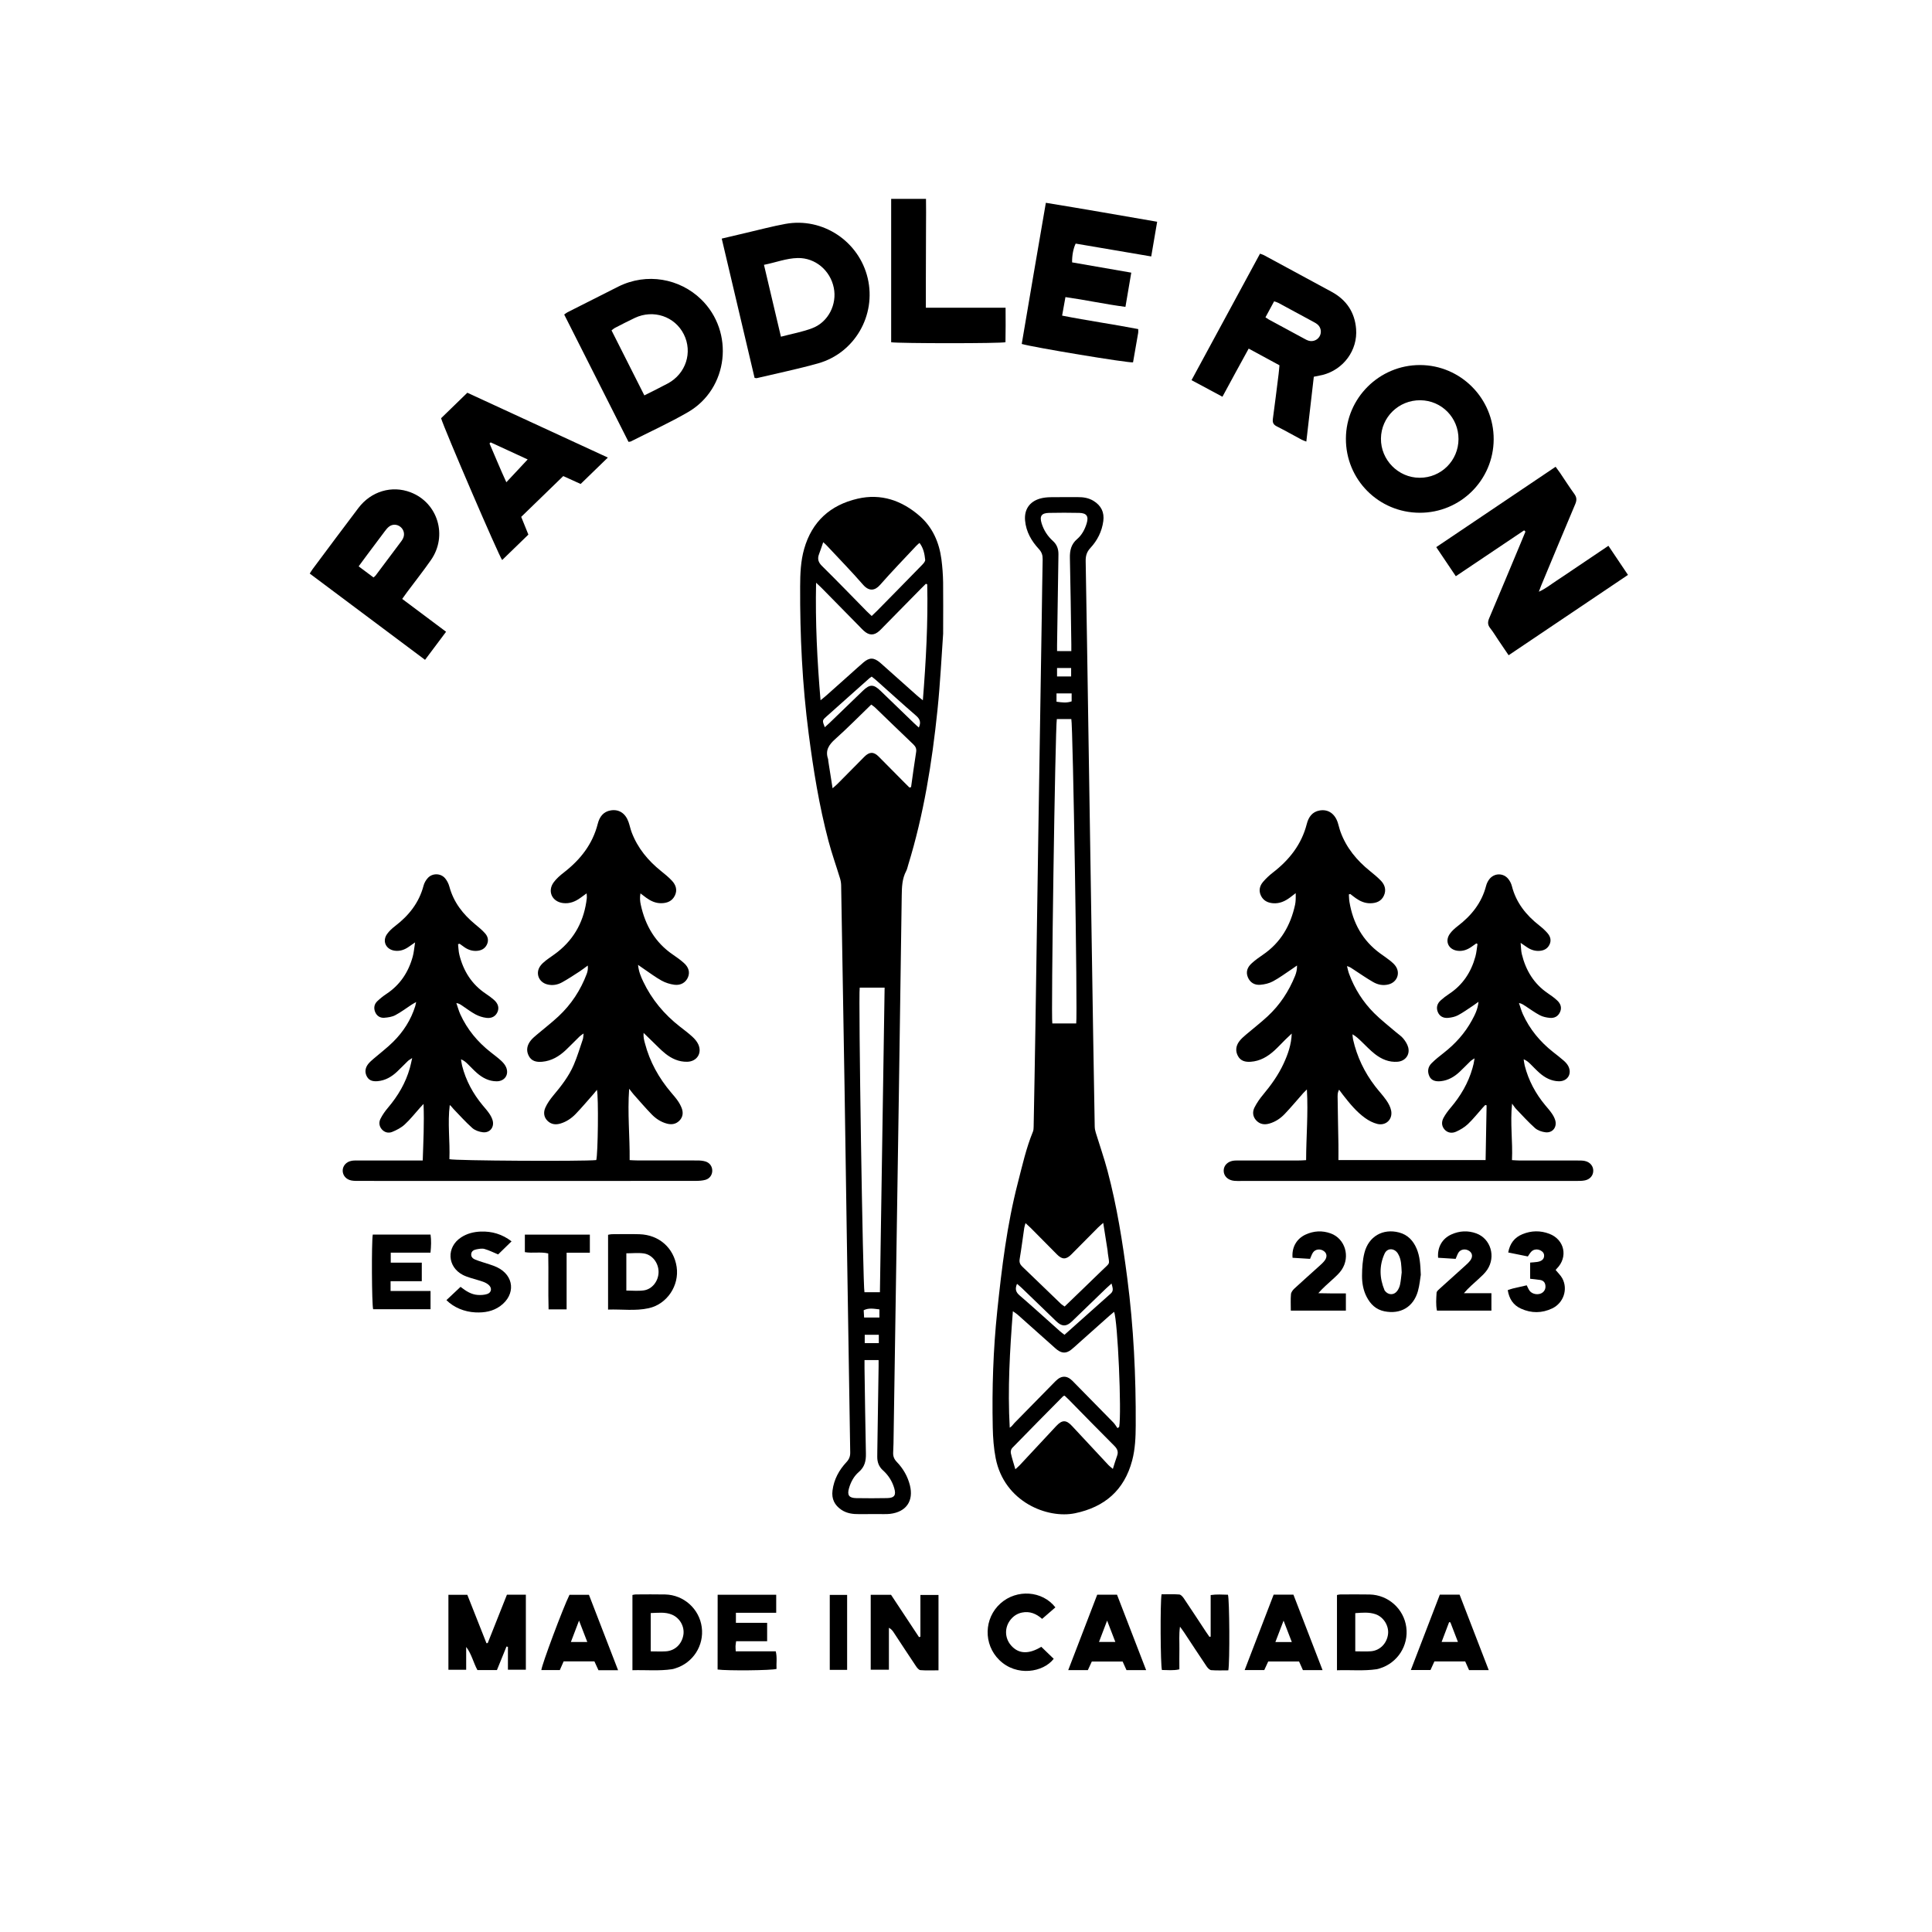 <?xml version="1.0" encoding="utf-8"?>
<!-- Generator: Adobe Illustrator 27.2.0, SVG Export Plug-In . SVG Version: 6.00 Build 0)  -->
<svg version="1.1" id="Main_Layer" xmlns="http://www.w3.org/2000/svg" xmlns:xlink="http://www.w3.org/1999/xlink" x="0px" y="0px"
	 viewBox="0 0 720 720" style="enable-background:new 0 0 720 720;" xml:space="preserve">
<g>
	<g>
		<path d="M502.68,333.33c0.07,0.93,0.06,1.86,0.22,2.78c1.31,7.91,4.92,14.46,11.49,19.23c1.23,0.89,2.5,1.74,3.68,2.68
			c0.74,0.59,1.49,1.25,2.03,2.02c1.85,2.65,0.55,5.98-2.58,6.81c-2.06,0.54-4.03,0.15-5.79-0.87c-2.49-1.43-4.86-3.08-7.26-4.65
			c-0.72-0.47-1.39-1.02-2.49-1.29c0.26,0.97,0.44,1.96,0.79,2.89c2.05,5.56,5.17,10.48,9.35,14.65c2.54,2.54,5.41,4.74,8.13,7.09
			c0.91,0.78,1.96,1.44,2.71,2.36c0.78,0.96,1.52,2.1,1.83,3.28c0.73,2.77-1.08,5.14-3.95,5.37c-3.21,0.26-6-0.96-8.44-2.86
			c-1.82-1.42-3.41-3.14-5.08-4.73c-0.97-0.92-1.92-1.87-3.29-2.64c0.07,0.65,0.07,1.32,0.22,1.96c1.46,6.42,4.23,12.22,8.24,17.43
			c1.36,1.77,2.92,3.41,4.19,5.25c0.8,1.15,1.52,2.5,1.77,3.85c0.6,3.26-2,5.71-5.22,4.9c-1.58-0.4-3.14-1.22-4.48-2.18
			c-3.28-2.35-5.8-5.47-8.27-8.63c-0.44-0.56-0.85-1.14-1.44-1.93c-0.67,1.18-0.55,2.3-0.54,3.33c0.06,5.68,0.2,11.35,0.29,17.03
			c0.03,1.9,0,3.81,0,5.87c18.38,0,36.48,0,54.85,0c0.13-6.88,0.25-13.63,0.37-20.38c-0.16-0.05-0.33-0.11-0.49-0.16
			c-0.34,0.36-0.69,0.72-1.02,1.09c-1.81,2.03-3.5,4.18-5.46,6.04c-1.25,1.18-2.82,2.12-4.39,2.82c-1.52,0.68-3.2,0.52-4.39-0.9
			c-1.1-1.32-1.05-2.88-0.29-4.28c0.72-1.32,1.63-2.56,2.61-3.71c3.73-4.38,6.6-9.22,8.17-14.79c0.15-0.54,0.3-1.08,0.42-1.62
			c0.12-0.54,0.2-1.08,0.36-2.03c-0.68,0.45-1.13,0.67-1.47,0.99c-1.38,1.33-2.7,2.73-4.1,4.04c-1.97,1.84-4.21,3.17-6.95,3.48
			c-2.17,0.24-3.63-0.33-4.32-1.82c-0.83-1.78-0.54-3.52,0.82-4.87c1.41-1.41,2.99-2.65,4.56-3.88c4.28-3.34,7.84-7.3,10.45-12.07
			c1.13-2.07,2.22-4.18,2.47-6.94c-0.89,0.63-1.52,1.11-2.18,1.54c-1.8,1.18-3.56,2.47-5.45,3.47c-1.09,0.58-2.41,0.86-3.65,0.98
			c-1.72,0.17-3.2-0.5-3.89-2.2c-0.67-1.66-0.21-3.17,1.11-4.34c0.95-0.85,1.97-1.64,3.04-2.34c5.14-3.37,8.28-8.14,9.87-13.98
			c0.41-1.51,0.53-3.1,0.78-4.65c-0.14-0.08-0.29-0.16-0.43-0.24c-0.62,0.44-1.25,0.87-1.87,1.31c-1.49,1.04-3.11,1.64-4.95,1.46
			c-3.53-0.34-5.09-3.57-3-6.42c0.79-1.08,1.84-2.01,2.91-2.83c5.1-3.9,8.92-8.66,10.55-15c0.21-0.83,0.62-1.66,1.13-2.35
			c1.83-2.47,5.35-2.53,7.21-0.09c0.57,0.74,1.03,1.65,1.26,2.55c1.57,6.18,5.29,10.83,10.21,14.68c1.12,0.88,2.21,1.86,3.13,2.94
			c1.04,1.22,1.43,2.69,0.66,4.24c-0.75,1.51-2.06,2.17-3.68,2.29c-1.75,0.13-3.31-0.41-4.74-1.39c-0.63-0.43-1.26-0.87-2.32-1.59
			c0.17,1.71,0.15,2.98,0.44,4.18c1.47,6.04,4.48,11.07,9.72,14.62c1.19,0.8,2.37,1.65,3.42,2.62c1.45,1.32,1.78,2.84,1.13,4.32
			c-0.74,1.69-2.16,2.38-3.88,2.21c-1.24-0.12-2.56-0.4-3.65-0.97c-1.9-1-3.65-2.29-5.46-3.47c-0.65-0.42-1.28-0.89-2.34-1.1
			c0.48,1.39,0.86,2.84,1.46,4.17c2.56,5.65,6.42,10.28,11.27,14.11c1.32,1.04,2.66,2.06,3.92,3.17c0.65,0.57,1.29,1.24,1.69,1.99
			c1.57,2.93-0.23,5.82-3.54,5.73c-2.77-0.08-5.09-1.31-7.12-3.09c-1.2-1.05-2.29-2.23-3.43-3.35c-0.67-0.66-1.37-1.29-2.5-1.76
			c0.13,0.79,0.2,1.6,0.4,2.38c1.41,5.52,4.04,10.41,7.67,14.78c0.82,0.98,1.68,1.94,2.4,2.99c0.54,0.78,1.02,1.65,1.29,2.55
			c0.76,2.57-0.97,4.82-3.62,4.51c-1.36-0.16-2.91-0.69-3.91-1.57c-2.5-2.22-4.74-4.73-7.06-7.14c-0.43-0.44-0.75-0.99-1.49-1.97
			c-0.76,7.3,0.29,14.03-0.03,21.05c1.01,0.05,1.85,0.14,2.69,0.14c7.28,0.01,14.56,0,21.84,0.01c0.88,0,1.77-0.01,2.62,0.17
			c1.95,0.41,3.18,1.92,3.14,3.7c-0.03,1.7-1.18,3.12-3.04,3.52c-1,0.22-2.06,0.22-3.1,0.22c-15.36,0.01-30.72,0.01-46.07,0.01
			c-26.32,0-52.63,0-78.95,0c-0.88,0-1.77,0.04-2.64-0.05c-2.36-0.23-3.92-1.76-3.93-3.76c-0.01-2.01,1.55-3.55,3.9-3.78
			c0.71-0.07,1.44-0.04,2.16-0.04c7.44,0,14.88,0,22.32-0.01c0.7,0,1.41-0.07,2.34-0.12c0.02-8.72,0.81-17.29,0.29-26.35
			c-0.64,0.63-1,0.96-1.32,1.32c-2.33,2.63-4.57,5.34-7,7.88c-1.55,1.62-3.43,2.87-5.64,3.51c-1.84,0.54-3.53,0.29-4.87-1.11
			c-1.37-1.43-1.54-3.24-0.68-4.91c0.86-1.69,1.97-3.29,3.19-4.74c2.98-3.58,5.68-7.33,7.64-11.58c1.61-3.48,2.88-7.07,3.03-11.19
			c-0.78,0.73-1.57,1.45-2.33,2.2c-1.37,1.35-2.66,2.77-4.08,4.07c-2.53,2.32-5.39,4.01-8.92,4.24c-1.94,0.13-3.71-0.27-4.72-2.15
			c-1.01-1.88-0.76-3.76,0.46-5.42c0.7-0.95,1.62-1.76,2.53-2.53c2.67-2.29,5.48-4.43,8.05-6.82c4.59-4.24,7.95-9.37,10.28-15.17
			c0.46-1.15,0.73-2.37,0.7-3.79c-0.63,0.44-1.26,0.9-1.91,1.33c-2.33,1.54-4.58,3.24-7.04,4.56c-1.42,0.77-3.16,1.18-4.78,1.3
			c-2.04,0.16-3.74-0.76-4.59-2.8c-0.86-2.08-0.11-3.8,1.4-5.18c1.29-1.18,2.73-2.22,4.18-3.2c6.66-4.52,10.34-10.95,12.02-18.67
			c0.13-0.62,0.19-1.27,0.22-1.9c0.04-0.63,0.01-1.26,0.01-2.4c-0.91,0.69-1.5,1.15-2.09,1.6c-1.91,1.43-3.98,2.37-6.44,2.15
			c-1.96-0.18-3.54-0.98-4.43-2.82c-0.9-1.88-0.47-3.66,0.8-5.14c1.08-1.26,2.32-2.43,3.64-3.45c6.12-4.72,10.7-10.48,12.65-18.13
			c0.65-2.54,2.03-4.57,4.86-5.03c3.12-0.51,5.59,1.2,6.69,4.54c0.37,1.14,0.61,2.32,1.02,3.44c2.18,5.96,6.07,10.63,10.95,14.58
			c1.42,1.15,2.86,2.32,4.12,3.64c1.49,1.56,2.03,3.49,1.1,5.53c-0.98,2.15-2.9,2.85-5.13,2.86c-2,0.01-3.74-0.76-5.34-1.89
			c-0.71-0.5-1.39-1.05-2.08-1.58C503.02,333.21,502.85,333.27,502.68,333.33z"/>
		<path d="M170.7,351.86c0.16,1.32,0.17,2.68,0.49,3.96c1.5,6.04,4.6,11.02,9.87,14.52c1.06,0.71,2.11,1.47,3.06,2.31
			c1.56,1.4,1.95,2.95,1.28,4.5c-0.68,1.54-2.09,2.44-4.13,2.18c-1.39-0.17-2.82-0.63-4.06-1.29c-1.75-0.94-3.35-2.18-5.01-3.29
			c-0.58-0.39-1.15-0.79-2.13-0.95c0.49,1.4,0.86,2.85,1.47,4.19c2.57,5.64,6.42,10.28,11.28,14.11c1.32,1.04,2.68,2.04,3.91,3.17
			c0.75,0.69,1.48,1.52,1.87,2.43c1.19,2.76-0.5,5.27-3.51,5.27c-2.86,0-5.26-1.27-7.36-3.1c-1.2-1.05-2.29-2.24-3.43-3.35
			c-0.67-0.65-1.37-1.29-2.5-1.75c0.14,0.8,0.21,1.61,0.41,2.39c1.41,5.52,4.05,10.41,7.68,14.77c0.82,0.98,1.68,1.94,2.4,2.99
			c0.54,0.78,1.02,1.65,1.28,2.55c0.75,2.57-0.99,4.81-3.65,4.49c-1.36-0.16-2.91-0.7-3.91-1.58c-2.49-2.22-4.73-4.73-7.05-7.14
			c-0.43-0.45-0.75-0.99-1.35-1.43c-0.86,6.78,0.13,13.51-0.13,20.18c1.83,0.6,49.86,0.85,54.73,0.34
			c0.63-2.25,0.89-23.47,0.25-26.18c-0.47,0.58-0.84,1.06-1.23,1.5c-2.22,2.51-4.38,5.09-6.7,7.5c-1.56,1.61-3.42,2.88-5.63,3.55
			c-1.83,0.56-3.52,0.34-4.89-1.03c-1.42-1.41-1.51-3.25-0.76-4.91c0.71-1.58,1.75-3.05,2.86-4.39c2.99-3.57,5.87-7.22,7.71-11.52
			c1.32-3.07,2.28-6.3,3.36-9.47c0.2-0.58,0.18-1.24,0.31-2.23c-0.69,0.5-1.14,0.76-1.5,1.11c-1.72,1.67-3.37,3.41-5.12,5.06
			c-2.5,2.35-5.34,4.07-8.86,4.37c-2.03,0.17-3.89-0.17-4.94-2.16c-1.1-2.08-0.64-4.06,0.76-5.81c0.64-0.8,1.47-1.47,2.25-2.14
			c2.68-2.28,5.48-4.42,8.05-6.82c4.75-4.43,8.24-9.75,10.53-15.84c0.35-0.93,0.52-1.92,0.38-3.09c-1.02,0.74-2.01,1.53-3.07,2.22
			c-2.15,1.39-4.28,2.81-6.51,4.04c-1.71,0.94-3.61,1.28-5.58,0.75c-3.13-0.83-4.41-4.17-2.55-6.82c0.54-0.77,1.28-1.43,2.03-2.02
			c1.45-1.13,3.02-2.11,4.46-3.25c6.49-5.14,9.96-11.93,10.87-20.1c0.05-0.44-0.03-0.9-0.07-1.72c-0.93,0.68-1.61,1.17-2.29,1.66
			c-1.94,1.41-4.04,2.26-6.49,1.96c-4.12-0.5-5.94-4.44-3.47-7.77c1.03-1.39,2.4-2.57,3.78-3.64c6.11-4.74,10.68-10.49,12.62-18.15
			c0.64-2.53,2.05-4.55,4.9-4.99c3.06-0.47,5.44,1.13,6.57,4.36c0.45,1.28,0.71,2.63,1.19,3.89c2.23,5.84,6.07,10.46,10.89,14.34
			c1.43,1.15,2.87,2.31,4.11,3.65c1.44,1.55,2.08,3.45,1.07,5.52c-1.04,2.13-2.93,2.83-5.15,2.84c-2.09,0.01-3.88-0.85-5.53-2.04
			c-0.63-0.46-1.25-0.94-2.14-1.62c-0.28,1.61-0.17,2.91,0.11,4.2c1.67,7.72,5.37,14.14,12.03,18.66c1.39,0.94,2.76,1.93,4.01,3.04
			c1.86,1.64,2.33,3.51,1.56,5.36c-0.8,1.92-2.67,3.11-5.08,2.79c-1.62-0.22-3.3-0.74-4.73-1.53c-2.3-1.27-4.42-2.88-6.6-4.35
			c-0.64-0.43-1.26-0.88-2.2-1.53c0.25,2.5,1.06,4.39,1.94,6.24c3.19,6.69,7.83,12.22,13.66,16.77c1.58,1.23,3.19,2.43,4.66,3.78
			c0.86,0.79,1.69,1.75,2.18,2.8c1.53,3.3-0.5,6.44-4.12,6.52c-3.11,0.07-5.8-1.17-8.15-3.05c-1.74-1.39-3.27-3.05-4.89-4.59
			c-0.97-0.93-1.93-1.87-3.21-3.12c-0.13,1.6,0.19,2.69,0.48,3.79c1.8,6.94,5.2,13.04,9.82,18.48c0.83,0.98,1.68,1.94,2.41,2.99
			c0.59,0.84,1.1,1.77,1.47,2.72c0.66,1.69,0.5,3.35-0.8,4.69c-1.27,1.32-2.89,1.61-4.65,1.15c-2.23-0.58-4.12-1.82-5.69-3.43
			c-2.34-2.4-4.52-4.96-6.75-7.46c-0.46-0.52-0.86-1.09-1.67-2.12c-0.67,9.17,0.28,17.74,0.18,26.6c0.96,0.04,1.8,0.11,2.64,0.11
			c7.52,0.01,15.04-0.01,22.56,0.02c1.03,0,2.09,0.08,3.06,0.38c1.61,0.49,2.53,1.87,2.53,3.42c0,1.54-0.92,2.95-2.53,3.41
			c-1.13,0.32-2.36,0.39-3.54,0.4c-15.2,0.02-30.4,0.02-45.59,0.02c-26.56,0-53.11,0-79.67-0.01c-1.04,0-2.09,0.03-3.11-0.15
			c-1.96-0.35-3.24-1.83-3.29-3.58c-0.04-1.85,1.31-3.42,3.36-3.77c0.78-0.14,1.59-0.11,2.39-0.11c7.04-0.01,14.08-0.01,21.12-0.01
			c0.87,0,1.74,0,2.96,0c0.22-6.96,0.59-13.75,0.3-21.07c-0.68,0.73-1.02,1.1-1.36,1.47c-1.87,2.08-3.6,4.31-5.65,6.19
			c-1.31,1.21-3.01,2.09-4.68,2.77c-1.38,0.56-2.87,0.22-3.92-1.03c-0.97-1.17-1.07-2.6-0.44-3.85c0.74-1.48,1.73-2.88,2.8-4.14
			c3.72-4.39,6.59-9.23,8.15-14.8c0.3-1.06,0.51-2.15,0.87-3.71c-0.78,0.53-1.23,0.75-1.58,1.08c-1.38,1.33-2.7,2.73-4.1,4.04
			c-2.03,1.9-4.36,3.25-7.2,3.5c-1.59,0.13-3.09-0.11-3.96-1.65c-0.92-1.63-0.7-3.27,0.42-4.72c0.58-0.75,1.33-1.37,2.05-2
			c2.42-2.09,4.99-4.02,7.26-6.27c3.8-3.76,6.64-8.18,8.25-13.33c0.11-0.37,0.17-0.75,0.35-1.53c-0.78,0.45-1.28,0.71-1.75,1.02
			c-2.01,1.31-3.93,2.78-6.04,3.89c-1.22,0.64-2.73,0.86-4.12,0.96c-1.56,0.11-2.8-0.7-3.4-2.19c-0.58-1.46-0.33-2.89,0.82-3.98
			c1.04-0.99,2.17-1.9,3.36-2.69c5.13-3.38,8.27-8.15,9.86-13.99c0.41-1.5,0.52-3.09,0.86-5.24c-1.15,0.81-1.78,1.24-2.4,1.68
			c-1.56,1.09-3.26,1.68-5.19,1.42c-3.26-0.45-4.74-3.53-2.86-6.2c0.81-1.15,1.92-2.15,3.05-3.02c5.1-3.91,8.89-8.68,10.55-15.01
			c0.27-1.04,0.88-2.09,1.61-2.88c1.69-1.85,4.78-1.81,6.41,0.11c0.75,0.88,1.32,2.03,1.62,3.15c1.57,5.81,5.05,10.25,9.6,14.01
			c1.29,1.06,2.6,2.14,3.7,3.38c1.07,1.2,1.42,2.69,0.64,4.24c-0.76,1.51-2.07,2.15-3.69,2.28c-1.66,0.12-3.16-0.36-4.53-1.27
			c-0.66-0.44-1.28-0.92-1.92-1.38C171.08,351.76,170.89,351.81,170.7,351.86z"/>
		<path d="M387.01,306.99c0.34-21.49,0.79-49.57,1.23-77.64c0.11-6.96,0.18-13.92,0.33-20.88c0.03-1.52-0.32-2.68-1.41-3.86
			c-2.77-2.98-4.76-6.43-5.14-10.6c-0.37-4.05,1.58-7.01,5.49-8.18c1.28-0.38,2.67-0.51,4.01-0.54c3.36-0.07,6.71,0,10.07-0.03
			c2.12-0.02,4.15,0.29,5.98,1.43c2.78,1.73,4.04,4.2,3.6,7.51c-0.52,3.86-2.21,7.21-4.81,10.01c-1.39,1.49-1.79,2.99-1.76,4.92
			c0.36,20.08,0.66,40.15,0.97,60.23c0.61,38.79,1.21,77.59,1.82,116.38c0.18,11.36,0.37,22.72,0.58,34.07
			c0.01,0.78,0.17,1.58,0.4,2.32c1.45,4.74,3.1,9.42,4.37,14.2c3.5,13.16,5.62,26.57,7.37,40.07c2.36,18.21,3.24,36.48,3.14,54.81
			c-0.02,4.39-0.19,8.8-1.33,13.09c-2.93,11.05-10.25,17.34-21.27,19.64c-10.28,2.14-26.39-4.18-29.59-20.51
			c-0.73-3.74-1.01-7.61-1.09-11.44c-0.31-14.49,0.17-28.98,1.67-43.38c1.68-16.06,3.62-32.1,7.68-47.8
			c1.66-6.43,3.09-12.91,5.62-19.07c0.23-0.56,0.26-1.24,0.27-1.86c0.23-12.4,0.47-24.79,0.66-37.19
			C386.24,359.64,386.57,336.61,387.01,306.99z M416.46,532.23c0.21-0.15,0.42-0.31,0.63-0.46c0.95-5.36-0.55-39.83-1.91-42.89
			c-0.63,0.53-1.24,1.03-1.83,1.55c-3.76,3.35-7.52,6.7-11.28,10.05c-0.95,0.85-1.88,1.74-2.89,2.53c-1.81,1.41-3.41,1.39-5.24-0.01
			c-0.51-0.39-0.97-0.83-1.45-1.26c-4.42-3.94-8.83-7.88-13.25-11.81c-0.44-0.39-0.95-0.69-1.77-1.27
			c-1.12,14.65-1.99,28.9-1.17,43.41c0.81-0.47,1.2-1.19,1.75-1.76c4.8-4.92,9.62-9.82,14.45-14.72c0.56-0.57,1.11-1.16,1.74-1.65
			c1.51-1.16,3.13-1.17,4.64-0.03c0.57,0.43,1.07,0.96,1.57,1.48c4.82,4.9,9.65,9.79,14.45,14.72
			C415.51,530.74,415.95,531.52,416.46,532.23z M401.07,381.41c0.55-3.32-1.22-111.64-1.82-113.44c-1.81,0-3.62,0-5.4,0
			c-0.59,2.9-2.21,111.48-1.68,113.44C395.13,381.41,398.12,381.41,401.07,381.41z M382.18,455.82c-0.23,0.85-0.4,1.3-0.47,1.77
			c-0.57,3.87-1.06,7.76-1.71,11.62c-0.22,1.29,0.19,2.08,1.08,2.92c4.8,4.58,9.55,9.21,14.33,13.8c0.38,0.36,0.85,0.62,1.35,0.97
			c4.7-4.54,9.32-8.95,13.89-13.42c3.26-3.19,2.82-1.89,2.22-6.36c-0.05-0.4-0.06-0.8-0.12-1.19c-0.51-3.27-1.03-6.54-1.61-10.2
			c-0.88,0.79-1.42,1.22-1.91,1.71c-3.33,3.34-6.65,6.69-9.96,10.04c-1.92,1.95-3.43,1.97-5.32,0.06c-3.26-3.3-6.52-6.59-9.79-9.88
			C383.62,457.13,383.03,456.61,382.18,455.82z M399.25,242.65c0-0.98,0.01-1.76,0-2.54c-0.16-10.72-0.28-21.43-0.53-32.15
			c-0.06-2.8,0.44-5.13,2.69-7.06c1.78-1.52,2.89-3.63,3.57-5.88c0.8-2.63-0.04-3.82-2.79-3.88c-3.75-0.08-7.51-0.08-11.26,0
			c-2.79,0.06-3.57,1.2-2.76,3.86c0.79,2.58,2.22,4.8,4.21,6.59c1.49,1.34,2.08,2.98,2.07,4.91c0,0.8-0.01,1.6-0.03,2.4
			c-0.16,10.48-0.32,20.95-0.48,31.43c-0.01,0.7,0,1.41,0,2.31C395.74,242.65,397.3,242.65,399.25,242.65z M378.39,547.55
			c0.85-0.78,1.27-1.12,1.63-1.51c4.53-4.85,9.06-9.7,13.57-14.56c2.22-2.4,3.75-2.41,5.94-0.04c4.51,4.87,9.04,9.72,13.57,14.56
			c0.41,0.43,0.89,0.79,1.63,1.42c0.58-1.81,1.01-3.34,1.56-4.82c0.58-1.56,0.13-2.64-1.04-3.8c-5.72-5.7-11.34-11.49-17-17.25
			c-0.5-0.5-1.03-0.97-1.5-1.42c-0.27,0.09-0.46,0.1-0.56,0.21c-6.35,6.42-12.71,12.84-19,19.31c-0.41,0.42-0.6,1.33-0.47,1.93
			C377.12,543.43,377.73,545.24,378.39,547.55z M414.23,478.33c-0.86,0.78-1.46,1.29-2.03,1.84c-3.97,3.82-7.93,7.65-11.89,11.48
			c-0.52,0.5-1.02,1.02-1.59,1.45c-1.53,1.14-2.83,1.12-4.36-0.07c-0.56-0.44-1.07-0.96-1.58-1.46c-4.02-3.88-8.04-7.77-12.06-11.64
			c-0.52-0.5-1.09-0.95-1.71-1.48c-0.82,1.95-0.43,3.1,0.94,4.29c5.08,4.38,10.04,8.9,15.05,13.36c0.52,0.46,1.09,0.86,1.7,1.34
			c5.84-5.22,11.55-10.32,17.28-15.41C415.12,480.98,414.64,479.89,414.23,478.33z M393.93,248.95c0,1.09,0,2.06,0,3.14
			c1.87,0,3.56,0,5.25,0c0-1.19,0-2.17,0-3.14C397.34,248.95,395.7,248.95,393.93,248.95z M393.73,261.51
			c1.95,0.27,3.8,0.54,5.64-0.14c0-1.02,0-1.94,0-2.95c-1.95,0-3.74,0-5.64,0C393.73,259.49,393.73,260.41,393.73,261.51z"/>
		<path d="M351.48,236.18c-0.57,7.94-1.06,18.25-2.12,28.51c-2.02,19.5-5.11,38.83-10.9,57.64c-0.24,0.76-0.38,1.58-0.75,2.27
			c-1.52,2.86-1.61,5.94-1.66,9.07c-0.34,24.47-0.69,48.94-1.06,73.41c-0.64,42.54-1.3,85.08-1.96,127.63
			c-0.03,2.16-0.04,4.32-0.17,6.47c-0.09,1.45,0.3,2.55,1.35,3.64c2.36,2.45,4.04,5.35,4.88,8.68c1.47,5.85-1.36,9.95-7.37,10.67
			c-0.71,0.08-1.43,0.09-2.15,0.09c-3.11,0.01-6.23-0.03-9.34,0.01c-2.36,0.03-4.63-0.25-6.65-1.6c-2.57-1.72-3.73-4.09-3.33-7.18
			c0.52-4.12,2.41-7.61,5.19-10.59c1.01-1.08,1.43-2.14,1.41-3.61c-0.45-27.03-0.86-54.06-1.28-81.09
			c-0.28-18.55-0.55-37.1-0.84-55.66c-0.4-24.87-0.82-49.74-1.26-74.61c-0.02-0.86-0.16-1.74-0.41-2.56
			c-1.42-4.66-3.07-9.26-4.31-13.96c-3.49-13.16-5.64-26.56-7.39-40.05c-2.37-18.2-3.25-36.46-3.17-54.79
			c0.02-4.72,0.19-9.45,1.5-14.03c2.91-10.18,9.73-16.33,19.9-18.69c8.79-2.04,16.52,0.68,23.12,6.42c4.82,4.19,7.3,9.85,8.13,16.15
			c0.37,2.85,0.58,5.73,0.63,8.6C351.55,222.62,351.48,228.21,351.48,236.18z M345.55,217.79c-0.16-0.08-0.32-0.17-0.48-0.25
			c-0.61,0.6-1.23,1.2-1.84,1.82c-4.71,4.79-9.41,9.57-14.12,14.36c-0.45,0.46-0.88,0.93-1.36,1.36c-2,1.83-3.88,1.81-5.91-0.07
			c-0.53-0.49-1.02-1.01-1.52-1.53c-4.71-4.79-9.41-9.58-14.12-14.36c-0.54-0.55-1.12-1.06-2.07-1.95
			c-0.31,14.83,0.41,29.09,1.66,43.8c1.01-0.83,1.63-1.3,2.2-1.82c2.93-2.6,5.85-5.21,8.77-7.82c1.67-1.49,3.32-3.01,5.02-4.46
			c2.23-1.91,3.88-1.87,6.16,0.04c0.43,0.36,0.84,0.74,1.26,1.11c4.17,3.72,8.35,7.45,12.53,11.17c0.57,0.51,1.18,0.97,2.19,1.78
			C345.09,246.28,345.87,232.06,345.55,217.79z M327.92,481.58c0.58-37.94,1.16-75.62,1.75-113.51c-3.33,0-6.32,0-9.28,0
			c-0.53,2.93,1.19,111.61,1.77,113.51C323.95,481.58,325.77,481.58,327.92,481.58z M338.93,293.5c0.2-0.05,0.4-0.11,0.6-0.16
			c0.62-4.34,1.18-8.69,1.88-13.02c0.21-1.27-0.17-2.09-1.06-2.94c-4.81-4.58-9.56-9.21-14.34-13.81c-0.38-0.36-0.84-0.63-1.33-0.99
			c-4.53,4.37-8.84,8.77-13.43,12.87c-2.36,2.11-3.77,4.2-2.65,7.4c0.08,0.22,0.04,0.48,0.07,0.71c0.51,3.27,1.03,6.55,1.61,10.21
			c0.87-0.77,1.41-1.21,1.89-1.7c3.33-3.34,6.65-6.7,9.96-10.06c1.87-1.89,3.49-1.92,5.33-0.06c3.15,3.18,6.3,6.36,9.45,9.54
			C337.59,292.19,338.26,292.84,338.93,293.5z M322.18,506.87c0,1.23-0.01,2.1,0,2.97c0.16,10.63,0.29,21.26,0.52,31.89
			c0.06,2.71-0.46,4.96-2.64,6.83c-1.84,1.58-3,3.75-3.67,6.09c-0.74,2.58,0.03,3.62,2.74,3.66c3.83,0.06,7.67,0.07,11.5-0.01
			c2.71-0.06,3.4-1.1,2.62-3.72c-0.77-2.59-2.18-4.82-4.18-6.61c-1.57-1.4-2.16-3.11-2.14-5.12c0.01-0.72,0.01-1.44,0.02-2.16
			c0.16-10.47,0.32-20.94,0.48-31.41c0.01-0.76,0-1.53,0-2.42C325.57,506.87,324.01,506.87,322.18,506.87z M306.79,202.06
			c-0.57,1.64-1.02,3.05-1.55,4.43c-0.68,1.76-0.31,3.06,1.11,4.45c5.64,5.55,11.13,11.25,16.68,16.89
			c0.55,0.56,1.13,1.08,1.82,1.73c0.71-0.68,1.35-1.27,1.96-1.88c5.61-5.7,11.22-11.39,16.79-17.12c0.53-0.54,1.25-1.33,1.19-1.93
			c-0.23-2.18-0.63-4.37-2.12-6.3c-0.47,0.42-0.84,0.7-1.16,1.04c-4.53,4.85-9.15,9.61-13.53,14.6c-1.89,2.15-4.08,2.54-6.35-0.07
			c-4.35-5-9-9.75-13.52-14.6C307.8,202.95,307.43,202.65,306.79,202.06z M342.42,271.13c0.92-2,0.37-3.2-1.03-4.42
			c-5.02-4.34-9.92-8.81-14.88-13.22c-0.53-0.47-1.1-0.89-1.66-1.34c-0.36,0.26-0.64,0.43-0.87,0.63
			c-5.37,4.78-10.75,9.56-16.11,14.36c-1.46,1.3-1.45,1.45-0.49,3.88c0.62-0.56,1.21-1.07,1.77-1.61c4.14-3.99,8.27-8,12.42-11.99
			c2.57-2.47,3.97-2.48,6.52-0.03c4.15,3.99,8.28,7.99,12.42,11.99C341.07,269.94,341.67,270.45,342.42,271.13z M327.51,497.44
			c-1.88,0-3.57,0-5.25,0c0,1.16,0,2.13,0,3.1c1.83,0,3.47,0,5.25,0C327.51,499.51,327.51,498.6,327.51,497.44z M327.73,487.97
			c-2.11-0.24-3.96-0.64-5.86,0.32c0.06,1.01,0.11,1.91,0.16,2.71c2.1,0,3.88,0,5.7,0C327.73,489.93,327.73,489.07,327.73,487.97z"
			/>
		<path d="M568,197.64c-8.41,5.65-16.82,11.3-25.46,17.1c-2.44-3.63-4.79-7.11-7.29-10.84c14.9-10.03,29.59-19.93,44.48-29.95
			c0.6,0.82,1.12,1.5,1.6,2.2c1.8,2.65,3.51,5.35,5.39,7.94c0.92,1.27,0.93,2.33,0.34,3.75c-4.27,10.09-8.47,20.21-12.68,30.32
			c-0.27,0.65-0.5,1.31-0.9,2.36c2.66-1.2,4.59-2.82,6.68-4.17c2.15-1.39,4.25-2.85,6.38-4.28c2.12-1.43,4.25-2.86,6.37-4.29
			c2.11-1.42,4.21-2.84,6.5-4.38c2.48,3.69,4.83,7.18,7.29,10.85c-14.9,10.03-29.6,19.92-44.48,29.94
			c-1.35-1.99-2.56-3.77-3.76-5.54c-1.03-1.52-1.97-3.12-3.11-4.56c-0.99-1.24-0.96-2.32-0.36-3.73c3.91-9.2,7.74-18.43,11.6-27.65
			c0.64-1.53,1.27-3.06,1.9-4.59C568.33,197.96,568.16,197.8,568,197.64z"/>
		<path d="M489.62,140.4c-0.94,8.1-1.85,16.02-2.79,24.16c-0.75-0.3-1.26-0.44-1.72-0.69c-3.1-1.66-6.16-3.4-9.3-4.98
			c-1.3-0.66-1.63-1.46-1.44-2.85c0.76-5.54,1.43-11.1,2.13-16.65c0.13-1.02,0.2-2.05,0.32-3.26c-3.76-2.04-7.46-4.05-11.47-6.22
			c-1.65,3.02-3.25,5.92-4.84,8.83c-1.6,2.94-3.19,5.89-4.94,9.11c-3.82-2.05-7.52-4.04-11.52-6.18c8.54-15.77,17-31.4,25.52-47.13
			c0.57,0.21,1.02,0.32,1.42,0.53c8.44,4.56,16.88,9.12,25.31,13.7c5.47,2.98,8.58,7.59,9.08,13.8c0.64,7.94-4.7,15.17-12.47,17.15
			C491.89,139.95,490.88,140.13,489.62,140.4z M471.6,118.26c0.6,0.39,0.92,0.63,1.26,0.82c4.49,2.44,8.98,4.87,13.48,7.29
			c0.42,0.23,0.85,0.45,1.31,0.59c1.59,0.49,3.3-0.19,4.12-1.61c0.82-1.42,0.56-3.24-0.69-4.37c-0.41-0.37-0.9-0.66-1.39-0.92
			c-4.42-2.4-8.84-4.8-13.27-7.18c-0.46-0.25-0.98-0.37-1.59-0.59C473.73,114.3,472.72,116.18,471.6,118.26z"/>
		<path d="M268.97,88.92c3.34-0.79,6.29-1.5,9.23-2.18c4.83-1.12,9.63-2.41,14.5-3.3c13.91-2.54,27.45,6.48,30.68,20.27
			c3.23,13.8-4.87,27.89-18.54,31.72c-7.54,2.11-15.23,3.69-22.85,5.5c-0.14,0.03-0.3-0.04-0.78-0.11
			C277.17,123.7,273.1,106.46,268.97,88.92z M291.03,125.48c4.1-1.09,8.06-1.78,11.74-3.2c5.93-2.28,9.21-8.87,7.96-15.03
			c-1.32-6.5-6.91-11.22-13.44-11.09c-4.24,0.08-8.21,1.68-12.58,2.53C286.84,107.7,288.9,116.43,291.03,125.48z"/>
		<path d="M234.22,164.66c-7.99-15.82-15.95-31.58-23.96-47.44c0.49-0.34,0.84-0.65,1.25-0.86c6.28-3.18,12.56-6.36,18.85-9.52
			c10.74-5.39,23-2.97,30.9,4.69c12.56,12.17,10.23,33.33-4.88,42.07c-6.91,4-14.22,7.32-21.35,10.94
			C234.9,164.6,234.73,164.59,234.22,164.66z M240.13,147.35c3.08-1.56,5.95-2.94,8.75-4.45c6.75-3.65,9.31-11.61,5.96-18.31
			c-3.34-6.67-11.31-9.37-18.25-6.12c-2.53,1.19-5.01,2.49-7.5,3.77c-0.4,0.21-0.73,0.55-1.19,0.89
			C231.98,131.2,236,139.17,240.13,147.35z"/>
		<path d="M424.18,122.64c0,0.6,0.06,1-0.01,1.38c-0.63,3.69-1.28,7.38-1.92,11.02c-1.86,0.26-37-5.56-41.48-6.86
			c2.92-17.4,5.94-34.83,8.99-52.6c13.86,2.24,27.5,4.66,41.48,7.06c-0.74,4.35-1.45,8.48-2.21,12.93
			c-9.53-1.62-18.86-3.21-28.16-4.79c-0.86,1.76-1.38,4.42-1.33,7c7.23,1.26,14.52,2.52,22.05,3.83c-0.73,4.3-1.43,8.37-2.17,12.75
			c-7.48-0.97-14.71-2.56-22.36-3.64c-0.41,2.27-0.79,4.42-1.24,6.9C405.36,119.51,414.81,120.83,424.18,122.64z"/>
		<path d="M529.07,191.09c-15.31-0.04-27.57-12.38-27.49-27.66c0.08-15.11,12.45-27.39,27.58-27.39
			c15.2,0.01,27.57,12.49,27.49,27.72C556.57,178.93,544.25,191.14,529.07,191.09z M543.54,163.63c0.03-7.96-6.28-14.39-14.21-14.47
			c-8.05-0.08-14.6,6.28-14.69,14.27c-0.09,7.95,6.43,14.59,14.38,14.62C537.05,178.09,543.52,171.67,543.54,163.63z"/>
		<path d="M216.39,180.36c-2.3-1.04-4.32-1.96-6.48-2.94c-5.24,5.08-10.38,10.08-15.67,15.2c0.87,2.17,1.73,4.29,2.67,6.61
			c-3.27,3.17-6.51,6.32-9.77,9.48c-1.21-1.48-21.58-48.84-22.76-52.85c3.16-3.07,6.41-6.23,9.78-9.5
			c17.39,8.02,34.69,16.01,52.37,24.16C222.99,173.95,219.75,177.1,216.39,180.36z M182.85,164.86c-0.14,0.14-0.28,0.28-0.42,0.42
			c2.06,4.73,3.99,9.52,6.27,14.44c2.8-2.99,5.32-5.69,7.95-8.5C192.16,169.15,187.51,167.01,182.85,164.86z"/>
		<path d="M149.89,223.2c5.58,4.18,10.87,8.14,16.35,12.24c-2.65,3.54-5.17,6.9-7.84,10.46c-14.42-10.79-28.65-21.44-42.97-32.15
			c0.45-0.69,0.71-1.17,1.04-1.61c5.69-7.62,11.35-15.26,17.1-22.83c4.74-6.25,12.46-8.51,19.44-5.84
			c10.17,3.88,13.91,16.2,7.58,25.26c-2.83,4.06-5.91,7.95-8.87,11.92C151.15,221.42,150.61,222.19,149.89,223.2z M139.2,215.2
			c0.44-0.4,0.64-0.53,0.78-0.72c3.21-4.28,6.42-8.55,9.62-12.84c0.28-0.38,0.54-0.8,0.71-1.24c0.59-1.47,0.13-3.1-1.11-4.08
			c-1.24-0.98-2.95-1.05-4.22-0.06c-0.62,0.48-1.12,1.13-1.6,1.76c-2.26,2.99-4.51,6-6.75,9.01c-0.95,1.27-1.88,2.55-2.97,4.03
			C135.57,212.48,137.33,213.8,139.2,215.2z"/>
		<path d="M332.11,127.55c0-17.89,0-35.6,0-53.44c4.4,0,8.52,0,12.98,0c0.08,3.44,0.01,6.76,0.01,10.08c0,3.36-0.02,6.72-0.03,10.08
			c-0.01,3.36-0.02,6.72-0.03,10.08c0,3.34,0,6.68,0,10.34c9.95,0,19.66,0,29.71,0c0.06,4.51,0.01,8.7-0.04,12.84
			C372.91,128.03,335.34,128.01,332.11,127.55z"/>
		<path d="M173.73,613.77c0,2.78,0,5.56,0,8.5c-2.26,0-4.36,0-6.62,0c0-9.32,0-18.54,0-27.94c2.3,0,4.57,0,7.04,0
			c2.36,5.97,4.75,12.01,7.14,18.05c0.16-0.02,0.31-0.04,0.47-0.06c2.37-5.98,4.75-11.96,7.16-18.03c2.34,0,4.63,0,7.05,0
			c0,9.33,0,18.56,0,27.97c-2.22,0-4.32,0-6.68,0c0-2.87,0-5.7,0-8.53c-0.18-0.04-0.35-0.08-0.53-0.12c-1.18,2.9-2.36,5.8-3.57,8.78
			c-2.43,0-4.8,0-7.27,0C176.4,619.59,175.75,616.39,173.73,613.77z"/>
		<path d="M451.18,609.93c0-5.08,0-10.17,0-15.5c2.24-0.33,4.36-0.17,6.44-0.12c0.58,1.72,0.72,25.19,0.14,28.18
			c-2.08,0-4.22,0.1-6.34-0.07c-0.62-0.05-1.33-0.78-1.73-1.38c-2.82-4.17-5.56-8.39-8.34-12.59c-0.42-0.64-0.89-1.25-1.6-2.24
			c-0.43,3.01-0.18,5.61-0.22,8.18c-0.05,2.54-0.01,5.09-0.01,7.72c-2.31,0.54-4.43,0.24-6.5,0.25c-0.55-1.76-0.68-25.22-0.14-28.21
			c2.16,0,4.39-0.1,6.59,0.07c0.61,0.05,1.29,0.82,1.7,1.43c2.77,4.11,5.47,8.25,8.2,12.39c0.44,0.66,0.9,1.31,1.35,1.96
			C450.87,609.99,451.03,609.96,451.18,609.93z"/>
		<path d="M324.49,622.26c0-9.4,0-18.58,0-27.93c2.52,0,4.96,0,7.57,0c3.43,5.19,6.93,10.49,10.43,15.78
			c0.17-0.05,0.35-0.11,0.52-0.16c0-5.14,0-10.28,0-15.56c2.39,0,4.5,0,6.74,0c0,9.35,0,18.58,0,28.09c-2.32,0-4.54,0.11-6.74-0.07
			c-0.6-0.05-1.25-0.87-1.66-1.49c-2.81-4.18-5.55-8.4-8.33-12.61c-0.41-0.63-0.88-1.22-1.75-1.68c0,5.15,0,10.3,0,15.62
			C328.94,622.26,326.83,622.26,324.49,622.26z"/>
		<path d="M157.19,470.55c0,2.52,0,4.57,0,6.92c-3.93,0-7.72,0-11.63,0c0,1.3,0,2.3,0,3.65c4.96,0,9.86,0,14.89,0
			c0,2.45,0,4.55,0,6.79c-7.24,0-14.32,0-21.39,0c-0.51-1.71-0.64-24.87-0.14-27.82c7.06,0,14.15,0,21.53,0
			c0.3,2.14,0.23,4.3-0.02,6.73c-4.94,0-9.79,0-14.81,0c0,1.31,0,2.36,0,3.74C149.46,470.55,153.25,470.55,157.19,470.55z"/>
		<path d="M226.61,488.04c0-9.44,0-18.6,0-27.87c0.49-0.08,0.94-0.22,1.4-0.22c3.44-0.02,6.88-0.09,10.31,0.01
			c7.31,0.23,12.79,5.1,13.85,12.19c1.03,6.92-3.55,13.86-10.42,15.38C236.79,488.63,231.75,487.87,226.61,488.04z M233.42,467.07
			c0,4.66,0,9.23,0,13.88c2.27,0,4.43,0.24,6.51-0.06c3.2-0.46,5.5-3.56,5.5-6.88c0-3.32-2.3-6.42-5.5-6.89
			C237.85,466.82,235.69,467.07,233.42,467.07z"/>
		<path d="M498.25,622.46c0-9.59,0-18.76,0-28.05c0.44-0.08,0.81-0.2,1.18-0.2c3.68-0.01,7.35-0.07,11.03,0.01
			c6.93,0.16,12.71,5.37,13.62,12.18c0.92,6.86-3.26,13.34-9.9,15.37c-0.38,0.12-0.77,0.24-1.16,0.3
			C508.19,622.79,503.34,622.28,498.25,622.46z M505.07,615.4c2.1,0,4.01,0.13,5.89-0.03c3.37-0.28,5.96-3.01,6.33-6.46
			c0.33-3.05-1.68-6.31-4.67-7.34c-2.45-0.84-4.97-0.58-7.55-0.4C505.07,605.97,505.07,610.5,505.07,615.4z"/>
		<path d="M235.69,622.44c0-9.58,0-18.75,0-28.04c0.44-0.08,0.81-0.2,1.18-0.2c3.68-0.01,7.35-0.07,11.03,0.01
			c6.93,0.16,12.71,5.37,13.62,12.18c0.92,6.86-3.26,13.34-9.9,15.37c-0.38,0.12-0.76,0.24-1.16,0.3
			C245.63,622.79,240.78,622.3,235.69,622.44z M242.51,615.42c2.04,0,3.87,0.1,5.68-0.02c3.35-0.23,5.88-2.65,6.47-6.04
			c0.54-3.07-1.22-6.33-4.18-7.6c-2.58-1.11-5.25-0.69-7.97-0.62C242.51,605.99,242.51,610.52,242.51,615.42z"/>
		<path d="M267.45,594.32c7.35,0,14.52,0,21.82,0c0,2.24,0,4.35,0,6.72c-5.04,0-9.96,0-15.02,0c0,1.34,0,2.41,0,3.74
			c3.87,0,7.67,0,11.64,0c0,2.36,0,4.46,0,6.86c-3.83,0-7.62,0-11.56,0c-0.1,0.79-0.2,1.31-0.22,1.84c-0.02,0.55,0.04,1.1,0.08,1.91
			c4.99,0,9.91,0,14.91,0c0.58,2.37,0.16,4.5,0.29,6.57c-1.77,0.57-18.4,0.73-21.96,0.22C267.45,612.98,267.45,603.75,267.45,594.32
			z"/>
		<path d="M554.81,622.41c-2.69,0-4.98,0-7.33,0c-0.48-1.07-0.93-2.09-1.44-3.24c-3.77,0-7.57,0-11.48,0
			c-0.49,1.07-0.98,2.14-1.46,3.2c-2.36,0-4.64,0-7.32,0c3.66-9.52,7.23-18.8,10.8-28.09c2.48,0,4.78,0,7.37,0
			C547.52,603.54,551.13,612.88,554.81,622.41z M540.52,604.61c-0.16-0.03-0.32-0.05-0.48-0.08c-0.91,2.42-1.83,4.83-2.79,7.37
			c2.16,0,4,0,6.08,0C542.34,609.31,541.43,606.96,540.52,604.61z"/>
		<path d="M485.56,622.41c-0.47-1.07-0.92-2.08-1.44-3.23c-3.76,0-7.56,0-11.49,0c-0.48,1.05-0.97,2.12-1.47,3.2
			c-2.35,0-4.63,0-7.31,0c3.66-9.52,7.22-18.8,10.8-28.1c2.47,0,4.77,0,7.37,0c3.57,9.25,7.18,18.58,10.86,28.13
			C490.21,622.41,487.92,622.41,485.56,622.41z M478.35,603.96c-1.13,2.95-2.05,5.36-3.05,7.98c2.14,0,3.99,0,6.12,0
			C480.42,609.32,479.49,606.9,478.35,603.96z"/>
		<path d="M427.13,622.4c-2.66,0-4.94,0-7.32,0c-0.46-1.03-0.91-2.03-1.44-3.2c-3.73,0-7.53,0-11.48,0
			c-0.47,1.02-0.96,2.09-1.48,3.2c-2.31,0-4.6,0-7.31,0c3.65-9.51,7.22-18.78,10.8-28.1c2.45,0,4.75,0,7.38,0
			C419.83,603.51,423.44,612.84,427.13,622.4z M409.56,611.91c2.15,0,4,0,6.1,0c-1.02-2.64-1.94-5.04-3.07-7.96
			C411.45,606.93,410.53,609.35,409.56,611.91z"/>
		<path d="M230.34,622.44c-2.72,0-4.94,0-7.31,0c-0.49-1.07-0.98-2.13-1.51-3.29c-3.82,0-7.62,0-11.47,0
			c-0.48,1.1-0.93,2.12-1.42,3.23c-2.29,0-4.58,0-6.88,0c0.07-1.77,8.09-23.23,10.49-28.05c2.29,0,4.65,0,7.24,0
			C223.05,603.56,226.63,612.83,230.34,622.44z M212.75,611.93c2.15,0,4,0,6.12,0c-1.02-2.64-1.95-5.05-3.08-7.98
			C214.66,606.91,213.74,609.33,212.75,611.93z"/>
		<path d="M185.64,467.49c-1.73-0.72-3.36-1.55-5.09-2.04c-0.93-0.26-2.05-0.03-3.06,0.16c-0.96,0.19-1.84,0.68-1.89,1.85
			c-0.04,1.04,0.67,1.6,1.5,1.96c0.88,0.38,1.81,0.63,2.71,0.94c1.81,0.62,3.7,1.09,5.41,1.9c6.44,3.07,7.03,10.19,1.26,14.43
			c-2.78,2.04-5.97,2.56-9.32,2.4c-4.1-0.2-8.03-1.82-10.79-4.57c1.72-1.62,3.43-3.23,5.26-4.95c1.96,1.53,3.97,2.87,6.45,3.02
			c1.16,0.07,2.42,0.01,3.51-0.36c1.54-0.52,1.83-2.11,0.66-3.26c-0.6-0.59-1.43-1.02-2.24-1.31c-1.5-0.54-3.06-0.91-4.58-1.4
			c-0.98-0.32-1.98-0.64-2.9-1.11c-5.89-3.03-6.24-10.4-0.68-14.02c2.2-1.44,4.69-2.06,7.27-2.16c4.19-0.16,8.03,0.96,11.52,3.64
			C188.85,464.36,187.17,466,185.64,467.49z"/>
		<path d="M529.49,475.07c-0.24,1.4-0.43,3.81-1.07,6.09c-1.67,5.93-6.48,8.74-12.51,7.52c-3.14-0.64-5.19-2.64-6.61-5.4
			c-1.27-2.47-1.73-5.19-1.71-7.89c0.02-2.85,0.2-5.78,0.9-8.52c1.57-6.13,6.89-9.12,12.87-7.57c3.28,0.85,5.33,3.08,6.6,6.09
			C529.12,468.17,529.34,471.12,529.49,475.07z M522.37,474.2c-0.14-2.41-0.08-4.83-1.38-6.98c-1.28-2.13-3.96-2.26-4.98-0.05
			c-2.06,4.48-1.94,9.09-0.04,13.65c0.03,0.07,0.08,0.14,0.12,0.2c1.26,1.68,3.41,1.74,4.64,0.04c0.5-0.69,0.87-1.54,1.04-2.38
			C522.08,477.21,522.18,475.69,522.37,474.2z"/>
		<path d="M481.05,488.42c0-2.18-0.12-4.17,0.06-6.13c0.07-0.74,0.71-1.56,1.3-2.11c3.04-2.82,6.16-5.56,9.24-8.35
			c0.71-0.64,1.44-1.29,2.01-2.04c1.03-1.36,0.86-2.74-0.33-3.57c-1.35-0.94-3.18-0.71-4.04,0.59c-0.43,0.64-0.66,1.42-1.07,2.33
			c-2.15-0.13-4.35-0.27-6.52-0.4c-0.36-3.85,1.48-7.12,4.9-8.67c3.03-1.38,6.18-1.55,9.32-0.41c5.34,1.94,7.38,8.6,4.09,13.54
			c-0.87,1.3-2.09,2.4-3.26,3.47c-1.8,1.66-3.69,3.23-5.45,5.27c1.7,0.03,3.41,0.06,5.11,0.08c1.66,0.01,3.32,0,5.16,0
			c0,2.24,0,4.26,0,6.41C494.78,488.42,488.11,488.42,481.05,488.42z"/>
		<path d="M542.48,469.14c-2.17-0.14-4.37-0.27-6.54-0.41c-0.32-3.91,1.52-7.14,4.93-8.68c3.03-1.37,6.18-1.54,9.32-0.39
			c5.33,1.96,7.36,8.62,4.05,13.55c-0.87,1.3-2.1,2.39-3.27,3.47c-1.8,1.66-3.69,3.22-5.42,5.27c3.37,0,6.73,0,10.26,0
			c0,2.32,0,4.33,0,6.48c-6.81,0-13.49,0-20.3,0c-0.46-2.23-0.26-4.45-0.14-6.65c0.03-0.57,0.76-1.16,1.28-1.63
			c3.07-2.8,6.18-5.55,9.25-8.34c0.71-0.64,1.44-1.29,2.01-2.05c1.03-1.36,0.84-2.74-0.36-3.56c-1.36-0.93-3.18-0.69-4.03,0.62
			C543.11,467.48,542.88,468.25,542.48,469.14z"/>
		<path d="M561.89,480.79c0.72-0.23,1.31-0.46,1.92-0.61c1.7-0.41,3.4-0.78,5.15-1.18c0.38,0.73,0.64,1.4,1.03,1.97
			c1.02,1.46,3.56,1.8,4.94,0.67c0.87-0.72,1.16-1.71,0.96-2.81c-0.19-1.08-0.91-1.67-1.95-1.83c-1.17-0.18-2.36-0.29-3.7-0.44
			c0-1.96,0-3.91,0-6.03c0.9-0.08,1.76-0.12,2.6-0.24c1.59-0.23,2.47-0.94,2.59-2.06c0.11-0.99-0.35-1.68-1.19-2.16
			c-1.18-0.67-2.64-0.57-3.55,0.36c-0.49,0.5-0.83,1.13-1.31,1.81c-2.41-0.49-4.8-0.97-7.31-1.48c0.61-3.37,2.36-5.61,5.29-6.81
			c3.3-1.36,6.71-1.43,10.06-0.14c5.68,2.18,7.03,8.71,2.72,12.99c-0.16,0.16-0.3,0.36-0.4,0.48c0.87,1.08,1.89,2.01,2.5,3.15
			c2.16,4.05,0.45,9.17-3.79,11.18c-3.81,1.81-7.74,1.84-11.6,0.09C563.93,486.41,562.41,484.01,561.89,480.79z"/>
		<path d="M393.31,599.02c-1.6,1.39-3.21,2.79-4.94,4.29c-2.18-1.93-4.61-2.94-7.48-2.36c-1.71,0.34-3.1,1.23-4.21,2.57
			c-2.37,2.88-2.33,6.87,0.1,9.67c2.76,3.18,6.5,3.42,11.28,0.53c1.51,1.45,3.08,2.97,4.63,4.47c-3.87,5.03-13.82,6.78-20.28,0.45
			c-5.98-5.85-5.77-15.56,0.48-21.13C378.92,592.15,388.44,592.77,393.31,599.02z"/>
		<path d="M219.82,466.84c-2.89,0-5.64,0-8.66,0c0,7.18,0,14.08,0,21.12c-2.31,0-4.34,0-6.72,0c-0.2-6.9,0.03-13.8-0.13-20.84
			c-2.89-0.69-5.78,0.01-8.71-0.48c0-2.17,0-4.27,0-6.54c8.08,0,16.09,0,24.22,0C219.82,462.34,219.82,464.45,219.82,466.84z"/>
		<path d="M315.7,622.32c-2.2,0-4.25,0-6.47,0c0-9.31,0-18.54,0-27.95c2.07,0,4.18,0,6.47,0C315.7,603.59,315.7,612.82,315.7,622.32
			z"/>
	</g>
</g>
</svg>
